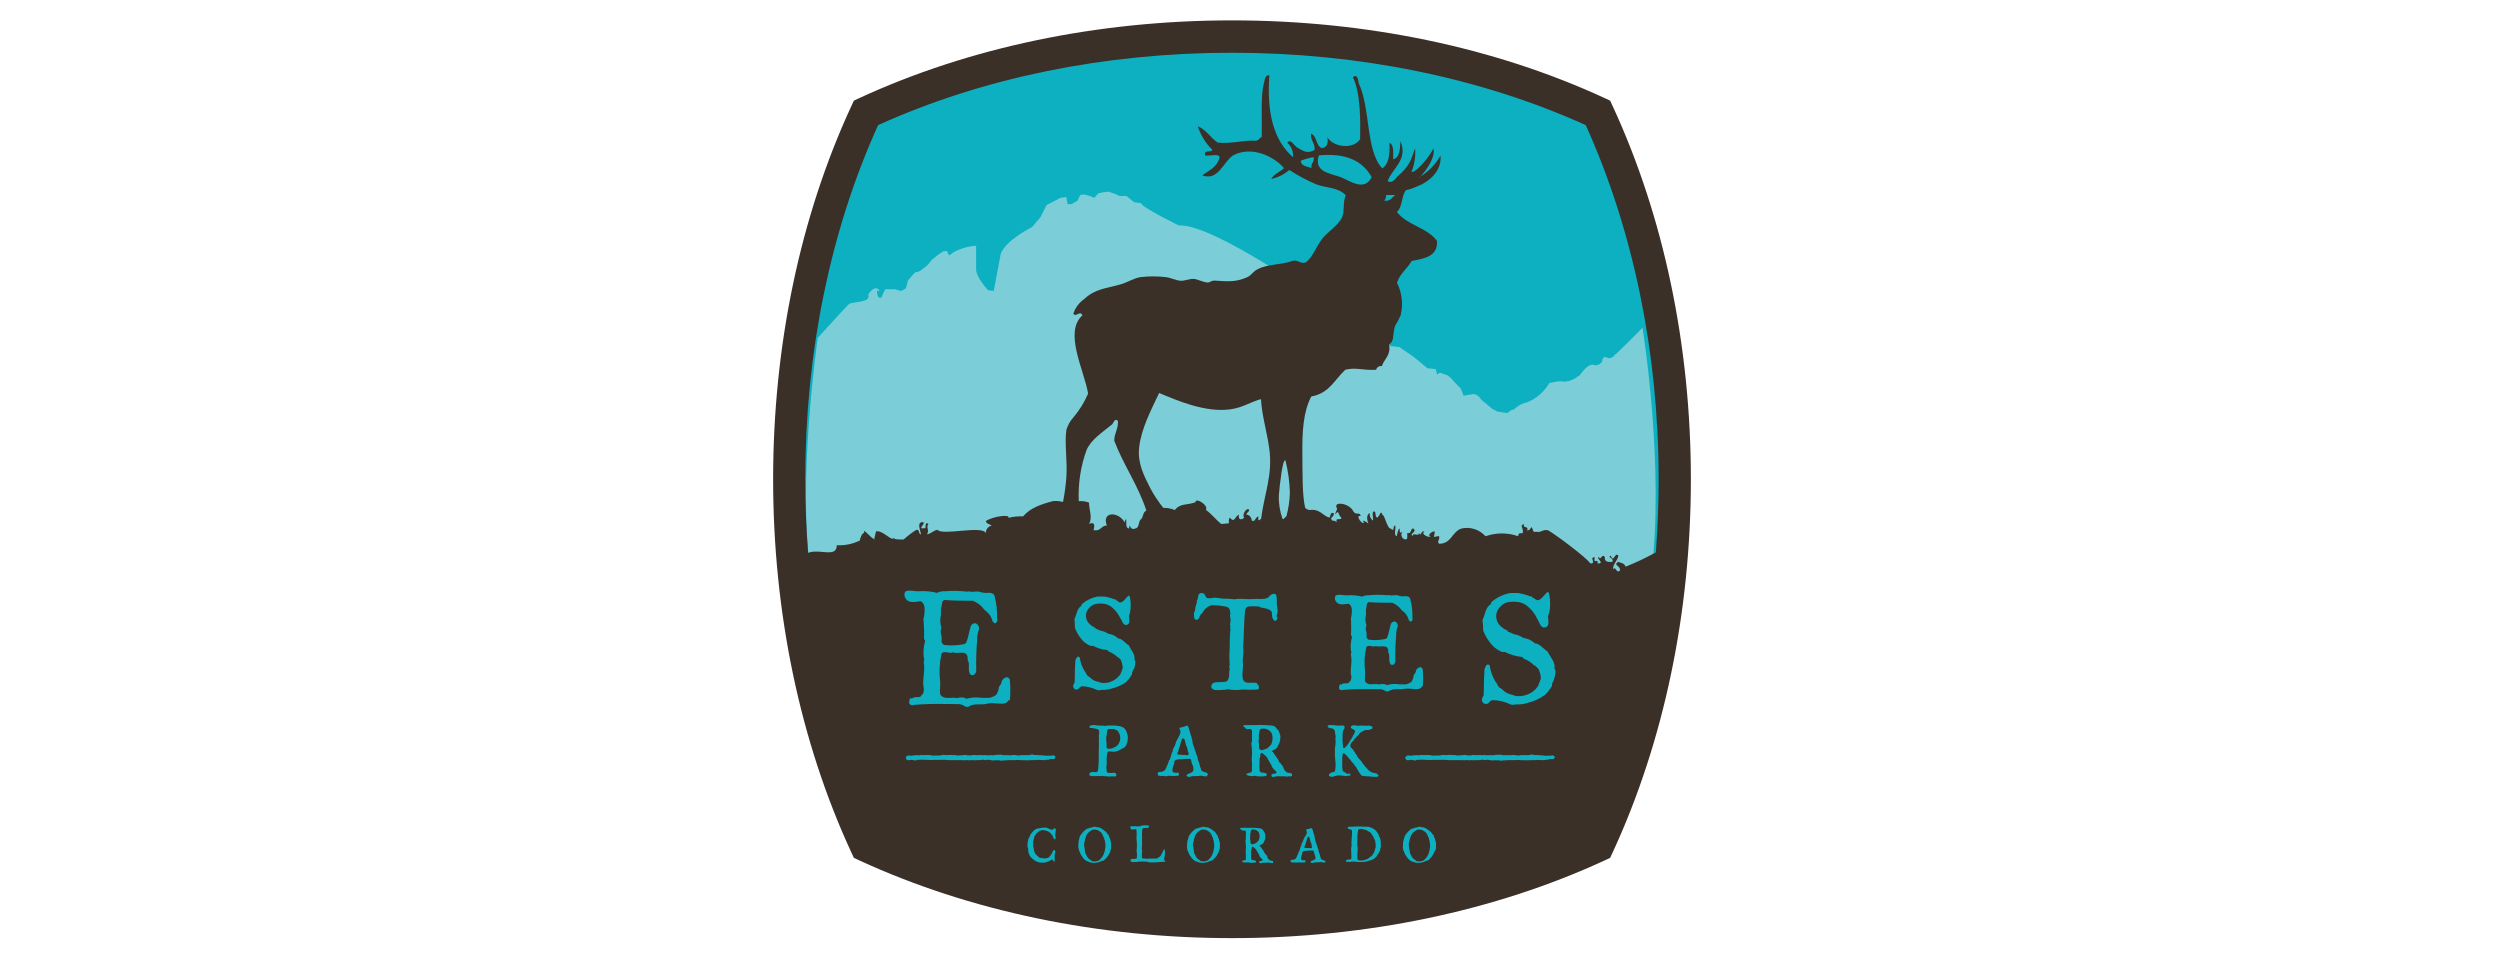 <?xml version="1.0" encoding="UTF-8"?>
<svg xmlns="http://www.w3.org/2000/svg" id="Layer_1" data-name="Layer 1" viewBox="0 0 200 77">
  <defs>
    <style>
      .cls-1 {
        fill: #7bced7;
      }

      .cls-2 {
        fill: #3b3028;
      }

      .cls-3 {
        fill: #0cb0c0;
      }
    </style>
  </defs>
  <g id="Layer_2" data-name="Layer 2">
    <g id="Layer_1-2" data-name="Layer 1-2">
      <path class="cls-3" d="M98.57,73.76c10.85,0,20.93-2.24,29.28-6.1,3.87-8.35,6.14-18.44,6.14-29.32s-2.29-20.97-6.14-29.32c-8.34-3.86-18.43-6.1-29.28-6.1s-20.93,2.24-29.28,6.1c-3.87,8.35-6.14,18.44-6.14,29.32s2.29,20.97,6.14,29.32c8.34,3.86,18.43,6.1,29.28,6.1"></path>
      <path class="cls-1" d="M120.73,33.05l-.46-.05-.5-.08-.4-.22-.46-.39-.37-.3-.2-.26-.23-.17-.24-.06-.78.14-.22-.56-.61-.64c-.13-.17-.28-.31-.46-.43-.17-.07-.61-.21-.61-.21l-.22.14-.11-.43-.67-.07-.33-.28-.78-.64-1.14-.78-.67-.07s-4.1-3.06-5.44-3.55c0,0-8.72-6.25-11.54-6.11,0,0-3.05-1.49-3-1.78l-.56-.07-.61-.5h-.56c-.29-.15-.6-.27-.92-.35-.26.03-.52.07-.78.14l-.32.36s-1-.5-1.17-.14l-.17.36-.46.28h-.33l-.11-.57-.46.07-1.11.57-.5.99-.67.78s-2.06,1-2.5,2.13l-.56,2.98-.46-.07s-1-1.06-.95-1.71v-1.84c-.62.04-1.22.21-1.77.5l-.39.28-.17-.35h-.27s-.46.28-.61.43-.28.14-.46.43c-.17.22-.37.42-.61.56-.16.17-.38.27-.61.28l-.56.64-.17.64-.39.21-.46-.14h-.8c-.06.12-.12.24-.19.36,0-.07-.06.38-.19.35.13-.27-.26.36-.28-.64.46.39,0-.76-.7.35.25.7-1.24.53-1.55.77-.14.11-2.49,2.7-2.49,2.7,0,0-1.71,11.8-.53,19.02.11.65,1.45,1.31,1.45,1.31l1.74,3.12,3.36,3.67,25.5,14.19,29.36-16.25s5.05-.61,5.76-5.79c1.18-8.79-.66-20.08-.66-20.08,0,0-2.04,2.08-2.27,2.21.05.15-.65.32-.42.22-.3-.06-.46-.25-.55.29-.39.52-.92.13-.5.32-.63-.44-1.32.95-1.38.82-.31.26-.69.42-1.09.46-.65-.14-1.14.17-1.22.06-.4.72-1.03,1.27-1.79,1.58-.4.08-.77.28-1.06.57-.19.04-.36.13-.5.27"></path>
      <path class="cls-2" d="M129.01,8.48l-.2-.43-.43-.2c-8.81-4.07-19.12-6.22-29.82-6.22s-21.01,2.15-29.82,6.22l-.43.2-.2.43c-4.09,8.84-6.26,19.16-6.26,29.86s2.17,21.02,6.26,29.86l.2.43.43.2c8.81,4.06,19.12,6.22,29.82,6.22s21.01-2.15,29.82-6.22l.43-.2.2-.43c4.09-8.84,6.26-19.17,6.26-29.86s-2.17-21.02-6.26-29.86ZM91.26,41.55c-.21.19-.1.72-.46.73-.4.23-.46-.6-.46,0-.3,0-.23-.41-.24-.73-.11,0-.09.15-.12.25-.51-.92-1.88-.88-1.43.24-.49,0-.46.49-1.07.37.12-.38.09-.71-.36-.49.3-.46,0-1.19,0-1.71-.26-.1-.54-.14-.82-.12-.06-1.4.15-2.79.63-4.1.37-.84,1.28-1.42,2.04-2.04.1-.08.19-.53.46-.29.05.67-.29.97-.29,1.6.75,1.97,1.9,3.54,2.57,5.59-.31.11-.23.56-.45.71ZM100.68,41.3c-.18.06-.24.24-.35.37h-.17c-.05-.17-.09-.46-.46-.51.05-.16.21-.19.24-.37-.19-.25-.63.37-.39.67-.19-.04-.06.06-.21.07-.26.06-.23-.17-.24-.37-.33.2-.34.71-.72.24-.08.14-.1.3-.06.46l-.61.06c-.46-.35-.78-.81-1.24-1.13.24-.37-.84-1.03-.83-.61-.74.26-1.2.06-1.66.62-.29-.12-.6-.18-.92-.17-.4-.51-.76-1.05-1.06-1.62-.5-.99-1.01-1.98-.87-3.21.17-1.52.96-3,1.6-4.36,1.47.61,3.67,1.57,5.67,1.31,1.01-.13,1.65-.6,2.48-.82.06,1.25.46,2.56.65,3.87.32,2.18-.38,3.62-.64,5.7-.17.15-.27.23-.22-.2h0ZM102.93,41.27c-.08.09-.17.18-.27.26-.03,0-.05,0-.06-.03-.22-.61-.32-1.26-.29-1.9.06-.76.31-3.02.53-2.75.21.84.33,1.71.35,2.58-.02.62-.11,1.24-.27,1.84h0ZM130.05,45.32c-.15-.33-.46-.29-.6-.37-.46.28.3.33.12.73-.3.17-.37-.48-.46-.12-.23-.25.32-.73.36-1.1-.28-.37-.38.65-.6,0-.35.11.28.18.12.49-.34.03-.65,0-.6-.37-.21-.37-.37.33-.46,0-.37,0,.55.52-.12.49.06-.5-.36.17-.23-.49-.51,0,.2.52-.36.49-.28-.46-2.9-2.4-3.38-2.65-.46-.09-.51.21-.95.12-.32.09-.23-.25-.36-.37-.12.08-.12.28-.36.25.15-.4-.39-.1-.24-.49-.43.1,0,.3-.12.73-.24-.04-.37.03-.35.24-.85-.3-1.77-.3-2.62,0-.48-.54-1.22-.78-1.92-.62-.76.24-.79,1.22-1.79,1.22-.22-.23.07-.22,0-.61-.59.04-.39.24-.35-.37-.23-.06-.61.33-.36.37,0,.19-.83-.15-.46-.37-.39-.07-.17.46-.46.12.08.33-.56-.09-.46.24-.39-.19.43-.33,0-.61-.23.05-.1.46-.46.37-.03.22.12.61-.24.49-.19-.08-.28-.3-.2-.49.02-.05.05-.09.08-.12-.21.17-.27.11-.24-.24-.18.1-.17.39-.24.61-.27-.05-.05-.6-.12-.86-.24.07-.03.58-.36.25-.25.11-.61-1.38-.61-1-.24-.56-.16-.13-.46.12-.22,0-.07-.41-.24-.49-.27,0-.05.52-.12.73-.19-.14-.29-.38-.24-.61-.31.17-.23.55-.12.86-.07-.11-.64-.39-.36-.12-.04.34-.78-.61-.24-.49-.15-.39-.35,0-.6-.37-.33-.69-1.68-.84-1.31-.24,0,.22-.15.26-.12.49.27-.48.21.09.46.24.05.29-.54-.06-.35.37-.1-.08-.23-.13-.36-.12-.29-.29.17-.23.11-.61-.32-.08-.23.26-.35.37-.56-.16-.74-.71-1.55-.61-.15,0-.29-.07-.39-.18-.24-1.08-.2-2.68-.22-4.04-.03-2.14.08-3.64.71-4.86,1.44-.26,1.84-1.31,2.72-2.14.86-.22,1.4.07,2.47,0,.05-.2.25-.33.46-.29.18-.59.73-.82.58-1.74.42-.24.26-.67.46-1.45.17-.28.32-.57.46-.87.22-.88.11-1.81-.29-2.61.23-.74.82-1.12,1.17-1.74,1-.21,2.1-.33,2.03-1.6-.76-1.08-2.42-1.26-3.21-2.33.46-.37.35-1.29.73-1.74.3-.06.59-.16.87-.29.98-.36,2.01-1.25,1.89-2.47-.39.69-.95,1.27-1.62,1.68-.07.06-.12.09-.12.06l.12-.06c.34-.31,1.28-1.55,1.04-2.27-.11.46-1.41,2.03-1.74,1.89.24-.6.34-1.25.29-1.89-.23.65-.28.81-.46,1.17-.23.38-.53.73-.87,1.01-.29.25-.42.65-.87.46.33-.99,1.67-1.72,1.02-3.21-.03.65-.04,1.33-.58,1.45,0-.53.08-1.15-.29-1.31.03.92-.05,1.7-.58,2.04-1.34-1.44-.92-4.78-1.89-6.83,0-.04-.06-.83-.46-.46.62,1.21.61,3.54.58,4.95-.55.86-2.17.64-2.62-.15.09.52-.05.82-.44.87-.5-.18-.37-.98-.87-1.16-.05.58.33.73.29,1.31-.64.34-.92.05-1.31-.15s-.56-.78-.88-.44c.33.29.5.72.46,1.16-1.51-1.29-2.12-3.5-1.89-6.54-.39-.07-.38.49-.46.72-.24.96-.12,2.86-.15,4.22-.19.05-.23.26-.46.29-1.13-.06-1.87.26-3.06.15-.58-.38-.92-1.04-1.6-1.31.23.71.63,1.36,1.17,1.89-.11.23-.72-.03-.58.44.34.09,1.06-.18,1.16.14-.19.83-.86,1.06-1.39,1.46,1.28.48,1.69-1.1,2.47-1.6,1.53-.81,3.32.13,4.07,1.02-.32.31-.81.46-1.02.87.54-.12,1.03-.37,1.45-.72.69.45,1.42.84,2.18,1.16.77.28,1.78.23,2.33.87-.26.58-.07,1.23-.29,1.74-.28.65-1.16,1.17-1.6,1.74-.52.68-.69,1.38-1.31,1.89-.5.12-.56-.22-1.02-.14-1.07.38-2.02.22-2.91.72-.27.15-.46.46-.72.58-.83.38-1.46.38-2.61.29-.32-.02-.38.15-.58.15-.35,0-.82-.29-1.16-.29s-.69.17-1.02.15-.8-.25-1.17-.29c-.68-.08-1.36-.08-2.03,0-.51.07-1.03.42-1.6.58-1.21.35-2,.34-2.9,1.17-.41.29-.71.69-.87,1.16.17.36.55-.3.72.15-1.49,1.34.11,4.3.46,6.25-.29.68-.68,1.32-1.16,1.89-.27.29-.47.64-.58,1.02-.16,1.11.09,2.44,0,3.78-.05.67-.14,1.33-.27,1.99-.26-.08-.54-.1-.81-.07-.95.25-1.84.56-2.38,1.22-.4-.02-.8.02-1.19.12.23-.29-1.12-.17-1.79.25.04.25.32.24.46.37-.29.06-.48.32-.46.61-.23-.67-3.49.22-3.88-.28-.33.07-.5.31-.83.37.22-.38-.11-.55.12-.85-.42-.19-.07.41-.36.36-.6.1.26-.46-.12-.49-.5,0-.13.77-.12.98-.22,0-.08-.4-.36-.37-.37.23-.71.49-1.03.78-.46,0-.81,0-.77-.15-.13.39-.89-.62-1.42-.5.03-.21-.13.41-.16.61.02,0,.04,0,.05-.03-.05.12-.06.11-.05.03-.23,0-.96-1-.8-.49-.31.04-.37.87-.42.64-.55.26-1.16.38-1.78.35,0,1.05-1.4.24-2.29.61-.15-1.94-.23-3.9-.23-5.87,0-10.15,2.01-19.94,5.83-28.35,8.36-3.79,18.14-5.79,28.3-5.79s19.93,2,28.31,5.79c3.8,8.41,5.83,18.2,5.83,28.35,0,1.96-.08,3.91-.22,5.83-.79.43-1.6.82-2.44,1.15h0ZM107.25,14.17c-.82-.31-2.18-.4-1.74-1.74,2.19-.21,3.52.46,4.22,1.74-.56,1.17-1.72.31-2.47,0ZM110.74,16.06c.1-.13.16-.29.15-.46h.72c-.25.21-.38.51-.87.46ZM104.93,13.44c-.36-.13-.84-.13-.87-.58.33-.13.67-.23,1.02-.29.11.45-.25.43-.15.88Z"></path>
      <path class="cls-3" d="M80.68,56.02c-.06.13-.17.22-.31.25-.46.09-.92-.1-1.41.03s-1.03-.08-1.49.24c-.1.03-.21.01-.29-.04-.35-.27-.78-.14-1.16-.18-.13,0-.26,0-.39,0-.83-.02-1.67,0-2.5.07-.12.05-.25.03-.35-.06-.12-.13,0-.25,0-.39s.14-.03.22-.08c.17-.17.46,0,.68-.16.06-.04-.04-.04.1-.14s.09-.25.13-.38c0-.09,0-.18-.04-.27-.07-.64.15-1.24.03-1.9,0-.07,0-.15.04-.21,0-.07,0-.14-.04-.21-.05-.42-.02-.85.1-1.26.04-.08-.08-.17-.08-.25.02-.46,0-.92-.03-1.38-.05-.22.06-.39.06-.6.04-.35.06-.82-.29-1-.39.04-.87.17-1.16-.14-.04-.08-.08-.12-.12-.21-.04-.18-.04-.43.12-.46.35-.12.74.06,1.13,0,.45-.02.89.03,1.33.14.2-.1.43-.15.66-.13.57-.05,1.15-.04,1.72.03.08,0,.17-.04.26,0,.25.05.46-.04.73,0,.22.08.45.12.68.1.27-.04.52.06.56.27.15.58.22,1.17.19,1.77.05.08.05.17,0,.25-.04.08-.12.18-.21.13l-.14-.13c-.05-.22-.15-.42-.29-.6-.11-.13-.24-.25-.38-.35-.23-.32-.55-.57-.92-.71-.72,0-1.51,0-2.23-.06-.06.01-.12.04-.17.08-.1.21-.06.38-.14.6-.01.17-.01.34,0,.51-.09.34-.08.7.04,1.04-.09.2-.09.44,0,.64.02.15.02.31,0,.46.04.13.12.27.25.27.52.06,1.04.04,1.55-.07.1-.04.18-.08.18-.12.18-.46.22-.87.36-1.3.05-.16.21-.27.38-.25.21.08.33.31.27.53-.1.27-.15.56-.14.85-.07.8-.09,1.61-.07,2.42-.01.11-.06.21-.14.29-.1.09-.24.09-.34,0-.18-.25-.08-.64-.12-.95,0-.04-.08-.13-.08-.17,0-.22,0-.46-.21-.57-.31-.12-.68.05-.99-.08-.21.13-.46-.06-.72,0-.1,0-.14.08-.18.12-.16.72-.2,1.46-.11,2.2.04.35-.05.7,0,1.03.05.1.12.17.22.22.33.18.77,0,1.12.1.2-.06.4-.07.6-.03.04,0,.12.08.17.08.4-.11.81-.14,1.22-.07h.6c.2-.04.4-.12.56-.25.13-.19.2-.41.22-.64.07-.08.13-.17.18-.27,0-.08.05-.12.05-.21.14-.21.31-.33.51-.25.04.04.14.12.13.21.05.53.05,1.07,0,1.61"></path>
      <path class="cls-3" d="M90.67,53.52c0,.11-.07.17-.11.29v.14c-.13.22-.28.42-.46.61-.35.25-.74.43-1.16.52-.27.09-.55.13-.83.11-.12.04-.25.04-.36,0-.38-.18-.79-.28-1.21-.29-.11.04-.2.11-.26.21-.08.05-.17.06-.26.04-.11-.05-.18-.17-.17-.29.02-.09.06-.18.12-.26.03-.5,0-1,.05-1.5v-.22c.05-.14.15-.5.36-.28.05.38.18.75.38,1.08.12.11.14.29.26.39s.11.07.17.11c.18.21.44.34.71.37.04.04.11.04.19.07.24.04.48.02.71-.06.34-.11.63-.33.83-.62.03-.07.07-.17.1-.25.05-.15.12-.25.08-.39-.03-.19-.08-.38-.17-.55-.07-.07-.14-.11-.17-.17h-.06c-.2-.21-.45-.36-.72-.46-.04-.04-.07-.12-.14-.12-.39-.04-.76-.15-1.11-.33h-.19c-.26-.1-.49-.26-.67-.46-.25-.29-.45-.62-.59-.98,0-.23,0-.46-.04-.69.19-.36.19-.83.55-1.07,0-.04.05-.11.05-.14.36-.31.79-.52,1.26-.61h.5c.28.04.56.11.83.22.08-.01.16.04.18.11h.07c.31.4.61-.14.83-.35.11-.11.17,0,.17.07.09.42.09.86,0,1.29-.03.07-.03.14-.07.17,0,.26.14.69-.18.76s-.36-.36-.54-.58c-.06-.13-.13-.25-.21-.36-.12-.17-.27-.33-.43-.46-.15-.13-.34-.22-.53-.27-.26-.05-.53-.05-.79,0-.16.04-.31.12-.43.24l-.11.11c-.14.16-.22.36-.23.57,0,.2.07.39.18.55.15.19.35.34.57.43l.03.07c.19.05.29.15.46.18.13.02.25.06.36.12.11.08.23.13.36.15.23.04.44.16.61.33.36.03.57.39.86.55.17.39.52.69.46,1.15,0,.04.07.07.07.12,0,.22-.04.43-.11.64"></path>
      <path class="cls-3" d="M102.18,49.32v.19c-.04.07-.11.21-.22.14-.21-.15-.21-.43-.21-.69-.21-.29-.57-.29-.92-.37-.04-.03-.07-.07-.11-.07-.29-.03-.58-.03-.86,0-.17.04-.26.26-.26.39-.08.76-.09,1.9-.13,2.64-.05.12,0,.26,0,.36.04.36-.07.69-.05,1.05.07.46-.08.86,0,1.33.14.54.76.22,1.15.37,0,.04,0,.08.03.11.04,0,.07,0,.07.03.03.12.11.29-.05.36-.4.03-.79.03-1.19,0-.33.05-.67.05-1,.02-.03,0-.1-.04-.14-.04-.37.06-.75.08-1.12.06-.1-.03-.19-.09-.25-.17-.05-.15.01-.31.15-.4.33-.1.69-.03,1.01-.1.14-.04.17-.17.21-.28.08-.22,0-.43.08-.65,0-.08,0-.17-.04-.25,0-.03.05-.11.05-.15-.03-.29-.04-.57-.03-.86.05-.53,0-1.42.09-2,0-.04-.04-.04-.04-.07s.04-.07.04-.11c-.11-.22.05-.43,0-.65-.03-.1-.04-.21-.04-.32,0-.03.04-.07.04-.11-.07-.14,0-.35-.17-.46-.05,0-.07-.07-.11-.07-.41-.09-.83-.14-1.26-.13-.32.11-.58.34-.72.64-.03.03-.07.03-.11.07s-.04.15-.11.19v.07c-.07.14-.19.24-.33.17s-.11-.36-.11-.54c0-.04.08-.11.08-.15,0-.22.06-.44.15-.64,0-.04-.04-.14,0-.17.11-.15.07-.33.14-.51.1-.12.28-.15.41-.06.14.07.14.36.32.36.17.02.34.01.5-.04.23.01.46.04.69.08.31,0,.61.01.92.05.08,0,.15,0,.22-.03h.38c.42.03.85.03,1.27,0,.1.02.21.02.32,0,.2.02.41-.02.58-.14.05-.09.13-.16.22-.21.14-.07.31-.11.39.07.07.33,0,.65.07.98.06.24.03.49-.08.71"></path>
      <path class="cls-3" d="M113.77,54.9c-.05.11-.14.18-.26.21-.39.07-.78-.08-1.17,0s-.86-.08-1.27.2c-.08.02-.17.01-.24-.03-.29-.22-.65-.12-.97-.15-.11,0-.22,0-.33,0-.69,0-1.41,0-2.08.06-.1.04-.21.03-.29-.05-.1-.11,0-.21,0-.33s.12,0,.19-.07c.14-.14.39,0,.57-.13.05-.03-.03-.03.08-.11s.07-.21.11-.31c0-.08,0-.15-.04-.22-.06-.53.13-1.03,0-1.58,0-.06,0-.12.04-.17,0-.06,0-.12-.04-.17-.04-.35-.01-.71.08-1.05.04-.07-.07-.14-.07-.21.02-.38.02-.77,0-1.15-.04-.19.05-.33.05-.5.04-.29.05-.69-.24-.84-.33.03-.72.14-.97-.12-.03-.07-.07-.1-.11-.17-.03-.15-.03-.36.11-.39.29-.11.62.05.95,0,.37-.02.75.02,1.11.11.17-.09.36-.12.55-.11.48-.05.96-.05,1.43,0,.07-.02.15-.02.22,0,.21.04.4-.03.61,0,.18.07.38.1.57.08.22-.04.43.05.46.22.13.48.19.98.17,1.48.03.07.03.14,0,.21-.04.07-.11.15-.17.11l-.12-.11c-.04-.18-.13-.35-.24-.5-.07-.11-.21-.19-.32-.29-.19-.27-.45-.47-.75-.6-.61,0-1.26,0-1.86-.05-.05,0-.1.03-.14.07-.08.17-.05.32-.11.5-.01.14-.01.29,0,.43-.07.28-.06.59.04.86-.08.17-.08.37,0,.54.02.13.02.26,0,.39.04.11.11.22.21.22.43.05.87.03,1.29-.06.08-.04.15-.07.15-.11.15-.36.18-.72.3-1.08.04-.13.17-.22.31-.21.19.06.29.27.22.45,0,0,0,0,0,0-.08.23-.12.47-.11.71-.06.67-.08,1.35-.06,2.02,0,.09-.05.18-.11.24-.08.07-.2.07-.28,0-.15-.21-.07-.54-.11-.79,0-.04-.07-.11-.07-.14,0-.19,0-.4-.17-.46-.26-.11-.57.03-.83-.07-.17.11-.4-.05-.61,0-.08,0-.12.07-.15.11-.14.6-.17,1.22-.1,1.84.04.29-.03.58,0,.86.04.08.11.15.19.19.28.15.64-.03.92.08.16-.05.34-.05.5-.02.03,0,.1.07.14.07.33-.1.68-.12,1.01-.06h.5c.17-.03.32-.11.46-.21.1-.16.16-.35.18-.54.06-.07.11-.14.15-.22,0-.07.04-.11.04-.17.11-.17.26-.28.43-.21.03.04.11.11.1.18.04.44.04.89,0,1.34"></path>
      <path class="cls-3" d="M124.3,54.36c0,.13-.09.21-.14.35v.17c-.16.26-.35.51-.57.72-.4.29-.86.5-1.34.62-.32.11-.66.15-.99.13-.14.05-.29.05-.43,0-.45-.22-.95-.34-1.45-.34-.13.04-.24.13-.31.25-.09.06-.2.07-.31.04-.14-.06-.23-.2-.21-.35.02-.11.07-.22.14-.31.04-.6,0-1.2.06-1.8v-.26c.06-.17.18-.6.43-.34.06.46.22.9.46,1.3.14.12.17.35.31.46.08.04.12.08.21.13.22.25.52.41.85.46.04.04.14.04.22.08.29.05.58.02.85-.07.4-.12.74-.38.96-.72.04-.09.08-.21.12-.29.06-.18.14-.31.1-.46-.03-.23-.1-.45-.21-.66-.09-.08-.17-.12-.21-.21h-.08c-.24-.25-.54-.45-.87-.57-.04-.05-.08-.14-.17-.14-.46-.05-.91-.18-1.33-.39h-.22c-.31-.12-.58-.31-.81-.56-.31-.35-.55-.74-.71-1.17,0-.27-.01-.55-.05-.82.22-.46.22-.99.66-1.28,0-.04.06-.13.06-.17.43-.37.95-.62,1.51-.72h.6c.34.05.67.14.99.27.1-.01.19.05.22.14h.09c.38.46.72-.17.99-.42.12-.14.21,0,.21.08.11.51.11,1.04,0,1.55-.05.08-.05.17-.09.21,0,.31.17.83-.22.92s-.46-.43-.65-.7c-.07-.15-.15-.3-.25-.43-.15-.21-.32-.4-.52-.56-.19-.16-.41-.27-.64-.32-.31-.06-.64-.06-.95,0-.2.05-.38.15-.52.29l-.12.12c-.17.19-.27.43-.28.68,0,.24.08.46.21.66.18.23.42.4.69.51l.04.09c.22.06.35.18.56.22.15.03.3.07.43.14.13.09.27.16.43.18.28.06.53.2.73.39.43.04.68.46,1.03.66.21.46.63.82.55,1.38,0,.04.08.08.08.14,0,.26-.05.52-.14.77"></path>
      <path class="cls-3" d="M83.96,60.78h-.24c-.07,0,0,0-.03,0-.08.03-.17.04-.26.03-.2,0-.39-.04-.59,0-.04,0-.08,0-.12,0-.05-.01-.09-.01-.14,0-.28.02-.56.02-.84,0,0,0-.06.04-.08,0-.15-.02-.31-.02-.46,0-.17,0-.34,0-.5,0-.2.03-.39,0-.58.05-.14-.04-.29-.05-.44-.04-.13.02-.26.02-.39,0-.1-.03-.2-.04-.3-.04-.07,0-.12.05-.19.03-.03,0-.06-.02-.08-.03-.1-.01-.21,0-.3.03-.05,0-.1,0-.16,0-.03,0-.06,0-.08,0-.12.02-.25.02-.38,0h-.06c-.12.02-.25.02-.37,0-.04,0-.08,0-.12,0-.07.02-.14.02-.22,0-.03,0-.07,0-.11,0h-1.04c-.25-.03-.5-.04-.74-.02h-.48c-.09.02-.18.02-.27,0h-.03c-.06.02-.13.02-.19,0-.27-.02-.54-.02-.8,0-.04,0-.06.05-.08.05-.14,0-.27-.05-.41-.05h-.05c-.1.05-.21.04-.3-.02-.07-.06-.06-.14-.05-.22s.05-.03.09-.05c.02-.03.05-.05.08-.07.14,0,.25.07.39,0,.03,0,.07,0,.1,0,.11,0,.23-.05.35,0,.06,0,.12-.01.17-.03h.08c.17.01.34.01.5,0,.1,0,.21,0,.31.04.09.02.19.02.28,0,.07,0,.15,0,.22,0,.11.01.23,0,.34-.04.14-.04.27.04.42,0,.12-.01.24-.01.35,0,.07.01.13.01.2,0,.06,0,.11.01.16.04.25,0,.51-.02.76-.05.03,0,.06.03.1.04.11,0,.23,0,.34,0,.06-.03.13-.04.2-.03.17.02.34.02.51,0,.1.03.21.03.32,0,.12,0,.22.04.34.02.14-.01.28-.01.42,0,.07-.02.15-.03.22-.04.07.01.15.01.22,0,.05-.01.1-.01.16,0,.1.04.21.05.32.03h.2c.22.05.43-.05.63,0,.08.02.17.03.25.03.18-.04.36-.05.54-.03h.29c.06-.01.12-.03.18-.05.08,0,.15,0,.22.04h.22c.17,0,.36.04.53.03.06,0,.13.05.2.03s.27,0,.41,0c.03,0,.05,0,.08-.03s.14,0,.2.05.05.05.05.1c-.05.22-.29.13-.46.13"></path>
      <path class="cls-3" d="M90.06,59.7c-.08.06-.14.12-.22.17h-.04c-.13.08-.26.15-.39.22h-.07c-.22.11-.46,0-.66.03-.04,0-.06.04-.07.06-.07.25-.1.51-.07.78,0,.05,0,.11,0,.16-.04.18-.04.36,0,.54v.11c.2.12.4.05.62.05.04,0,.08.05.11.06.05.07.05.17,0,.24-.16,0-.3-.03-.46,0-.05,0-.11,0-.17,0-.16-.05-.31,0-.46-.05-.24.06-.46-.03-.7.03-.11-.06-.26.04-.32-.1s.08-.22.2-.24.32.06.44-.03c.03-.06.05-.13.05-.2.08-.59.03-1.17.06-1.77,0-.12,0-.24,0-.36v-.04c-.04-.1.05-.22,0-.32v-.26s.02-.08.03-.12c-.02-.12,0-.24-.08-.3s-.3-.06-.46-.12h-.2c-.06,0-.04-.16,0-.18.14-.06.31-.07.46-.04h.08s.07.03.11.03c.05-.02.11-.02.16,0,.15,0,.31,0,.46.03,0,0,.06-.04.08-.04h.32c.14,0,.28,0,.42,0,0,0,.04.04.06.04.12-.01.24,0,.35.05.09.03.18.08.26.14.27.34.34.79.19,1.2-.03.1-.07.2-.14.28M89.45,58.5s-.09-.08-.14-.1c-.08,0-.11-.06-.18-.08-.12,0-.25,0-.37,0-.06,0-.14,0-.16.07-.02.03-.03.06-.04.09.01.06.01.12,0,.17-.04.1,0,.18-.06.28-.01.09-.01.19,0,.28.02.2.04.39.03.59,0,.05.04.06.06.08.21.06.44,0,.61-.13h.05c.19-.13.32-.33.36-.55.04-.25-.02-.5-.17-.7"></path>
      <path class="cls-3" d="M96.61,62.09c-.17.03-.34.02-.5-.04-.28.07-.58,0-.86.07-.04.02-.09.04-.14.04-.08-.02-.24-.09-.16-.18s.34-.13.46-.25.04-.24.05-.36-.06-.14-.08-.2c-.04-.1-.06-.21-.08-.32,0-.08-.06-.16-.16-.14s-.12,0-.18,0c-.28.03-.54,0-.82.06-.1.02-.18.09-.2.18v.14c-.09.16-.14.35-.15.53,0,.1.08.19.18.2h.28c.08,0,.11.2,0,.24-.26.03-.53.03-.79,0-.07.03-.16.05-.24.04-.18-.05-.36,0-.54-.05-.1-.06-.07-.26,0-.28s.24,0,.36-.06.18-.1.2-.18c.1-.19.18-.41.26-.61,0-.04.02-.08.04-.11,0,0,.04,0,.04-.04.05-.13.09-.26.12-.4.03-.1.07-.19.12-.28,0-.04,0-.08,0-.11.12-.21.22-.44.28-.68,0,0,.05-.06.06-.1.06-.14.16-.28.22-.42s.04-.14.06-.22c0-.09-.03-.18-.08-.26v-.08c.14-.02.27-.05.4-.1.08,0,.16-.1.24-.06.02.03.04.06.06.08.11.28.15.56.27.83v.1c.04.1.07.2.08.3,0,.06,0,.14.04.2.13.35.23.72.37,1.07v.1c.09.2.15.4.19.61l.06.12v.08c.02.06.05.11.1.14.1.05.21.1.33.12.06,0,.1.08.13.14s-.06.09-.1.09M95.04,60.08c-.03-.17-.09-.34-.17-.5,0-.12-.08-.24-.08-.36-.02-.04-.04-.09-.08-.12-.06-.04-.1-.06-.13,0-.05.09-.09.19-.12.29,0,.1-.04.2-.08.3v.06c-.07.12-.11.24-.12.38,0,0-.06.04-.06.08v.16s.1,0,.17,0c.22.05.39,0,.61.05.04,0,.08-.02.1-.06.04-.04,0-.1,0-.14l-.06-.12"></path>
      <path class="cls-3" d="M103.08,62.13c-.05,0-.11,0-.16,0-.14-.06-.28,0-.42-.03-.04,0-.09,0-.13,0-.07,0-.15,0-.22,0h-.05c-.08.03-.17.05-.26.06-.04,0-.07-.02-.1-.04,0-.04-.06-.1,0-.16.09-.06.2-.08.3-.08.04,0,.06-.04.08-.08v-.04c-.08-.12-.19-.18-.28-.3s-.08-.1-.1-.16c0-.02,0-.04,0-.06l-.06-.06s0-.04-.02-.06c-.06-.08-.11-.17-.15-.26-.02-.04-.04-.07-.08-.1v-.05c-.03-.06-.06-.11-.1-.16-.11-.12-.24-.23-.38-.32-.16,0-.11.24-.14.36,0,0-.04.04-.04.06,0,.33-.03.66,0,1,0,.1.1.14.2.16.13,0,.26.03.38.1,0,.09-.04.18-.12.18-.3.04-.6.03-.89-.03-.13.04-.27.04-.4,0-.08,0-.22-.04-.24-.14.11-.06.24-.1.36-.12.08,0,.08-.12.1-.18s-.04-.2,0-.32c0-.07,0-.13,0-.2-.03-.24-.03-.48,0-.72v-.26c0-.19-.02-.39-.05-.58,0-.08,0-.16.05-.24v-.79c0-.08-.04-.15-.11-.18-.11-.03-.2,0-.28,0s-.14-.06-.18-.14c-.01-.02-.03-.03-.06-.02-.05-.02-.07-.07-.05-.12.06-.1.18,0,.28-.04.21-.01.43-.01.64,0,.28-.02.57-.02.85,0,.28.05.61-.04.83.19.01.03.03.07.06.1.12.09.2.23.23.38.07.14.08.31.04.46v.12s-.06.16-.09.24-.06.1-.08.14,0,.06,0,.08c-.02.02-.05.04-.08.06v.04l-.08.08c-.11.08-.26.1-.33.21,0,.05.06.06.09.06.13.2.25.38.4.58.06.08.06.18.12.26h.04c.08.11.16.22.25.32,0,.03,0,.06,0,.08.02,0,.03.01.04.02,0,.13.11.22.2.32s.26.06.39.11c.07.03.11.11.08.18,0,.02-.02.04-.04.05-.11.06-.2,0-.3,0M100.87,58.31l-.04.04s-.03,0-.04,0c-.02.13-.05.27-.08.4,0,.04,0,.09,0,.13v.26c-.03.11-.03.22,0,.33.04.13-.03.29.05.46.06.06.14.09.22.08.14-.04.28-.09.42-.15.11-.09.16-.18.27-.26.16-.3.18-.66.05-.97-.19-.29-.55-.41-.88-.31"></path>
      <path class="cls-3" d="M110.21,62.14c-.23.02-.46,0-.69-.03-.2,0-.4-.02-.6-.06-.16-.21-.31-.44-.43-.68-.04-.06-.1-.11-.15-.16v-.05c-.06-.08-.14-.13-.2-.22l-.16-.22s-.04-.02-.06-.04c-.08-.11-.16-.22-.26-.32,0,0-.06,0-.08-.04,0-.02,0-.03-.02-.05h-.14s0,.18-.04.26c0,.04,0,.08,0,.12v.46c-.02.17,0,.33.03.5,0,.14.18.16.3.24,0,0,0,.06.04.06.1,0,.22-.08.28.04v.06c-.04.08-.1.04-.18.04s-.04.04-.06.04c-.11,0-.22,0-.33-.03-.17-.03-.35-.04-.52-.02-.02,0-.05.02-.06.04h-.11c-.09.06-.2.08-.3.06-.04,0-.1-.05-.14-.06-.08-.1.06-.2.14-.26s.22-.03.32-.1c.03-.12.04-.24.05-.36v-.08c.02-.08.02-.16,0-.23-.04-.38-.06-.76-.05-1.14.04-.2.06-.41.06-.62,0-.1-.04-.18,0-.28,0-.05,0-.1,0-.14-.08-.18,0-.38-.14-.52s-.29-.04-.41-.15c0,0-.06,0-.08-.06v-.1c.34-.11.7.05,1.06,0,.07,0,.13,0,.2,0,.08.04.11.14.07.22,0,0,0,.01,0,.02,0,.08-.12.14-.12.22-.05.45-.04.91.03,1.35h.06c.11-.04.14-.11.22-.19s.12-.18.2-.28c.06-.11.12-.22.2-.32.06-.09.1-.19.14-.29h.04c0-.12.16-.26.04-.36s-.33-.11-.29-.28c.04-.1.15-.1.24-.11s.26.06.39.04c.18-.02.36-.02.54,0,.12.03.24-.06.35,0s.17,0,.2.1c.02.05,0,.11-.04.16-.09,0-.17.06-.25.08-.09,0-.18,0-.28,0-.16.08-.32.16-.46.25,0,.02,0,.04,0,.06-.17.14-.27.29-.43.43v.05c-.12.15-.32.27-.3.46,0,.07.03.14.08.2h.04c0,.06.06.08.1.12s.06.12.1.18l.06.06s0,.05,0,.07c.08.04.11.11.16.18,0,.02,0,.04,0,.06.06.06.12.12.16.2.08.06.14.14.2.22.07.13.16.24.27.34,0,.02,0,.04,0,.06.06.02.11.06.14.12.16.23.42.38.71.4.04,0,.09.02.12.05.04.03.07.06.1.1.02.05,0,.1-.05.12"></path>
      <path class="cls-3" d="M123.96,60.78s-.02,0-.03,0c-.07-.04-.14,0-.21,0s0,0-.03,0c-.09.03-.18.04-.27.03-.2,0-.39-.04-.59,0-.04,0-.08,0-.12,0-.05-.01-.09-.01-.14,0-.28.02-.56.02-.84,0,0,0-.06.04-.09,0-.15-.02-.31-.02-.46,0-.17,0-.34,0-.51,0-.2.03-.39,0-.57.05-.15-.04-.3-.05-.46-.04-.13.02-.26.02-.39,0-.1-.03-.2-.04-.3-.04-.07,0-.12.05-.19.03-.03,0-.06-.02-.08-.03-.1-.01-.21,0-.3.03-.05,0-.1,0-.16,0-.03,0-.06,0-.08,0-.12.02-.25.02-.37,0h-.06c-.12.02-.25.02-.38,0-.04,0-.08,0-.11,0-.07.02-.15.02-.22,0-.03,0-.07,0-.1,0h-1.05c-.24-.03-.49-.04-.74-.02h-.48c-.09.02-.18.02-.27,0h-.03c-.06.02-.13.02-.19,0-.27-.02-.54-.02-.81,0-.04,0-.05.05-.08.05-.14,0-.27-.05-.4-.05h-.06c-.1.05-.21.04-.3-.02-.06-.06-.08-.14-.05-.22,0-.03.05-.03.09-.05.02-.03.05-.06.08-.07.13,0,.25.07.39,0,.03,0,.07,0,.11,0,.11,0,.23-.05.35,0,.06,0,.11-.01.17-.03h.09c.17.01.33.01.5,0,.11,0,.21,0,.31.04.09.02.19.02.28,0,.07,0,.14,0,.22,0,.12.01.23,0,.34-.04.13-.04.26.04.42,0,.12-.01.24-.01.35,0,.07.01.14.01.2,0,.05,0,.11.01.15.04.25,0,.51-.02.76-.05.03,0,.06.03.1.04.11,0,.23,0,.34,0,.06-.03.13-.04.2-.03.17.02.34.02.51,0,.1.03.21.03.32,0,.12,0,.22.04.34.02.14-.01.28-.01.42,0,.07-.02.15-.04.22-.04.07.01.14.01.22,0,.05-.01.1-.01.16,0,.1.04.21.05.32.03h.2c.22.05.43-.05.62,0,.08.02.17.03.25.03.18-.04.36-.05.54-.03h.29c.06,0,.12-.03.18-.05.08,0,.15,0,.22.04h.22c.17,0,.35.04.53.03.06,0,.13.05.2.03s.27,0,.4,0c.03,0,.05,0,.08-.03.07-.01.14,0,.2.05,0,0,.05.05.05.1-.05.22-.29.13-.46.13"></path>
      <path class="cls-3" d="M84.42,66.66v.22c.04.08.04.18,0,.26h-.07l-.04-.05c-.06-.06-.04-.16-.1-.23-.04-.05-.08-.1-.12-.15h-.02s-.03-.08-.07-.1c-.17-.13-.38-.2-.6-.2-.07,0-.13.02-.19.06h-.04c-.07.03-.1.09-.15.13l-.08.04s-.03.07-.06.11c0,0-.02,0-.03,0v.02s-.05.09-.1.12c0,.14-.06.26-.09.4,0,.04-.03.08,0,.12,0,.09,0,.19,0,.28.04.15.04.29.08.43.01.03.03.06.05.08,0,.02,0,.04,0,.06.11.11.21.23.33.33s.19,0,.28.07c.09.02.18.02.28,0,.07,0,.14-.02.2-.05.16-.14.29-.33.35-.53.03-.06.09-.09.15-.06.03.02.05.06.05.1-.02.1-.04.21-.06.31.01.14.01.27,0,.41,0,.04,0,.11-.03.11s-.09-.11-.14-.19h-.03l-.22.12c-.11.04-.22.09-.33.12-.15.02-.31.02-.46,0l-.16-.05c-.11-.03-.18-.11-.28-.14,0,0,0-.03-.03-.04-.24-.15-.4-.4-.43-.68v-.07s0-.17-.05-.25c-.02-.09-.02-.19,0-.28,0-.1.02-.2.04-.3,0-.06.03-.1.05-.15h.03c.05-.2.16-.39.32-.53v-.03s.03,0,.05,0v-.04s.11-.09.18-.11c.05-.02.1-.04.15-.06h.04s.02,0,.03,0c.19-.05.39-.07.59-.06.03,0,.06.01.09.03.11.06.23.1.35.14.04.01.09,0,.12-.03.04-.05.08-.11.15-.09.03.02.06.06.06.1,0,.12-.03.24-.02.37"></path>
      <path class="cls-3" d="M88.84,68.03c0,.05-.02.1-.04.15-.1.23-.24.43-.43.6l-.12.08s-.06,0-.1,0c-.03.04-.08.03-.11.06-.08.04-.16.07-.25.08-.18.04-.37.04-.55,0,0,0-.03-.03-.04-.03-.07,0-.14-.03-.19-.07h-.07c-.07-.07-.15-.13-.23-.18v-.03s-.04-.01-.06-.03v-.04c-.12-.13-.21-.29-.27-.46h0c-.04-.08-.07-.16-.09-.25-.03-.11-.04-.23-.02-.34,0-.1,0-.21.03-.32,0,0,.02-.04.02-.05,0-.09.03-.18.07-.26v-.06s.03-.04.06-.05c0-.01,0-.03,0-.05h.03c.09-.16.21-.29.36-.39.03-.03.06-.06.08-.09.03,0,.06,0,.08,0,.12-.06.25-.1.38-.11.06,0,.1-.06.15-.05s.12,0,.18.03c.12,0,.23.03.34.07.03,0,.04.04.07.06.12.05.22.13.31.22l.08.04s0,.03,0,.04c.05.03.06.08.08.11s.04.07.08.07.04.11.06.17c.07.12.12.26.13.4,0,0,.03.04.03.05,0,.07,0,.14,0,.22v.22c0,.08-.06.15-.07.23M88.37,67.21s-.03-.04-.03-.06v-.08s0-.06-.04-.06c-.04-.14-.11-.28-.2-.4,0-.03-.07-.06-.1-.08-.13-.11-.29-.17-.46-.17-.09,0-.17.03-.25.08-.08.05-.15.1-.22.17-.04.06-.08.09-.12.15-.04.06-.06.13-.08.2-.03.07-.05.14-.07.2v.05c-.03.09-.05.18-.06.27v.04c-.03.06-.03.12,0,.18.04.14.03.27.06.4,0,.05,0,.11.03.15.03.08.07.15.12.22,0,.01,0,.03,0,.04l.04.04c.04.12.16.18.26.25.03.04.07.07.11.09.04,0,.07.01.11.02.11.02.22,0,.33-.03.06-.02.11-.05.16-.08.13-.12.24-.26.32-.42.03-.07.05-.13.07-.2,0-.04.02-.09.04-.12,0-.11.03-.22.05-.33,0-.18-.02-.35-.06-.52"></path>
      <path class="cls-3" d="M93.24,68.88s-.02.06-.05.06c-.12,0-.24,0-.35.02-.15,0-.3.03-.46.03s-.28,0-.46,0l-.14-.06h-.05c-.2-.01-.39-.01-.59,0-.07,0-.13,0-.19.03-.09,0-.17,0-.26,0-.08.02-.16,0-.23-.04-.04-.05,0-.1,0-.14s.03-.04.06-.06.15,0,.22,0c.04-.02.09-.03.14-.03.06-.02.1-.09.07-.15,0,0,0,0,0-.01v-.06s.03-.12,0-.18c-.03-.16-.03-.33,0-.49v-.37c0-.12-.04-.3-.03-.46.02-.15.02-.31,0-.46,0-.07.03-.14-.06-.18-.03,0-.06,0-.1,0-.11.04-.22.08-.3-.03-.04-.06-.04-.14,0-.2h.35c.12,0,.28.03.41,0,.04,0,.08-.04.12-.06.18-.02.36-.02.55,0,.04.05.04.17-.05.19-.16.04-.43-.07-.46.15-.04.29,0,.56-.02.84.01.17.01.34,0,.5-.03.08-.03.17,0,.25.03.08,0,.17,0,.26-.02.14-.02.28,0,.42.06.03.13.04.2.03.15.03.31.03.46,0,.08,0,.16.03.24,0,.09,0,.18,0,.27,0,.03,0,.07,0,.1-.04s0-.03.03-.04c.07-.03.13-.06.18-.11.04-.07.08-.14.11-.22,0,0,.05-.03.05-.06v-.04s.07-.16.12-.23h.03c.06.03,0,.1.04.15s0,.12,0,.2c0,.04,0,.09,0,.13-.04.13-.06.26-.06.39"></path>
      <path class="cls-3" d="M97.53,68.03c0,.05-.02.1-.05.15-.09.23-.24.43-.43.6l-.12.08s-.06,0-.1,0c-.03.04-.08.03-.11.06-.08.04-.16.07-.25.08-.18.04-.37.04-.55,0,0,0-.03-.03-.04-.03-.07,0-.14-.03-.19-.07h-.07c-.07-.07-.15-.13-.23-.18v-.03s-.04,0-.06-.03,0-.02,0-.04c-.12-.13-.21-.29-.27-.46h0c-.04-.08-.07-.16-.09-.25-.02-.11-.02-.23,0-.34,0-.1,0-.21.03-.32,0,0,.03-.04.03-.05,0-.09.03-.18.07-.26v-.06s.03-.04.06-.05c0-.01,0-.03,0-.05h.03c.09-.16.21-.29.36-.39.03-.03.06-.06.08-.09.03,0,.06,0,.08,0,.12-.06.25-.1.38-.11.06,0,.1-.06.15-.05s.12,0,.18.03c.12,0,.23.03.34.07.03,0,.04.04.07.06.12.05.22.13.31.22l.08.04s0,.03,0,.04c.05.03.06.08.08.11s.04.07.08.07c.01.06.03.11.05.17.07.12.12.26.13.4,0,0,.03.04.03.05,0,.07,0,.14,0,.22v.22c0,.08-.06.15-.07.23M97.08,67.21s-.03-.04-.03-.06v-.08s0-.06-.04-.06c-.04-.14-.11-.28-.2-.4-.02-.03-.07-.06-.1-.08-.13-.11-.29-.17-.46-.17-.09,0-.17.03-.25.08-.08.05-.15.1-.22.17-.04.06-.08.09-.12.15-.04.06-.06.13-.08.2-.03.07-.05.14-.07.2v.05c-.03.09-.04.18-.06.27v.04c-.03.06-.03.12,0,.18.04.14.03.27.06.4,0,.05,0,.11.03.15.02.08.07.16.12.22,0,.01,0,.03,0,.04l.04.04c.04.12.16.18.25.25.03.04.07.07.11.09.04,0,.07.01.11.02.11.02.22,0,.33-.03.06-.02.11-.04.16-.08.13-.12.24-.26.32-.42.03-.07.05-.13.07-.2,0-.04.02-.09.04-.12,0-.11.03-.22.05-.33,0-.18-.02-.35-.06-.52"></path>
      <path class="cls-3" d="M101.66,69.02s-.07,0-.11,0c-.1-.04-.19,0-.29,0-.03,0-.06,0-.09,0-.05,0-.1,0-.15,0h-.03c-.06.02-.11.04-.17.04-.03,0-.05-.01-.07-.03-.03-.03-.03-.08,0-.11.06-.04.14-.05.21-.05,0,0,.04-.03.05-.06v-.03c-.05-.08-.13-.12-.19-.21s-.06-.06-.07-.11c0-.01,0-.03,0-.04l-.04-.04s0-.03,0-.05c-.05-.05-.08-.11-.11-.18-.01-.03-.03-.05-.06-.06v-.03s-.04-.06-.06-.11c-.08-.08-.17-.15-.26-.22-.11,0-.08.17-.1.25,0,0-.03.03-.03.04v.68c0,.07.07.1.14.11.09,0,.18.02.26.07,0,.06-.03.13-.08.13-.2.02-.41.02-.61-.02-.09.02-.18.02-.28,0-.06,0-.15-.03-.17-.1.08-.04.16-.07.25-.08.06,0,.06-.08.07-.12s0-.14,0-.22c0-.05,0-.09,0-.14-.02-.16-.02-.33,0-.49.01-.04.01-.08,0-.12v-.05c0-.13-.01-.27-.03-.4,0-.06,0-.11.03-.16v-.55c0-.05-.03-.11-.08-.12h-.19c-.05,0-.1-.04-.12-.1-.01,0-.03,0-.04,0-.03-.01-.04-.05-.03-.08.04-.07.12,0,.19-.03.15-.03.28,0,.44,0,.2-.01.39-.01.59,0,.19.03.42,0,.57.13.01.02.02.04.04.06.15.16.22.37.18.59v.09c-.02.05-.04.11-.06.16,0,.03-.05.07-.06.1,0,.02,0,.04,0,.06-.01.02-.03.03-.05.04h0l-.06.06c-.07.06-.17.06-.22.15s.04.04.06.04c.09.14.17.26.28.4.04.06.04.12.08.18h.03c.05.08.11.15.17.22,0,.02,0,.04,0,.06h0c0,.09.08.15.14.22s.18.05.27.08c.05.02.07.08.05.13,0,.01-.01.03-.02.03-.07.04-.14,0-.2,0M100.11,66.4v.03s-.02,0-.03,0c-.01.09-.03.19-.06.28,0,.03,0,.06,0,.09v.17c-.02.07-.02.15,0,.22.03.1,0,.21.04.3.04.04.09.06.15.06.1-.03.19-.07.28-.11.07-.06.11-.12.18-.17.12-.2.13-.45.04-.67-.13-.2-.37-.29-.6-.22"></path>
      <path class="cls-3" d="M106,68.99c-.11.02-.23,0-.34-.03-.19.05-.39,0-.59.05-.03.02-.06.03-.1.03-.06,0-.16-.06-.11-.12s.23-.09.33-.17.02-.17.03-.25l-.05-.14c-.02-.07-.04-.14-.06-.22,0-.06-.04-.11-.11-.1s-.08,0-.12,0c-.19.02-.37,0-.56.05-.07.01-.12.06-.14.12v.1c-.06.11-.1.24-.1.37,0,.07.05.13.12.14h.19c.06,0,.08.14,0,.17-.18.02-.36.02-.54,0-.05.02-.11.03-.17.02-.12-.03-.25,0-.37-.03s-.05-.18,0-.19.17,0,.25-.04c.06-.02.11-.06.14-.12.07-.13.12-.28.18-.42,0-.03.01-.05.03-.08,0,0,.03,0,.03-.03.03-.09.06-.18.08-.28.02-.07.05-.13.09-.19,0-.03,0-.05,0-.08.08-.14.15-.3.2-.46,0,0,.03-.04.04-.07s.11-.19.16-.28.03-.1.04-.15c0-.06-.02-.13-.06-.18v-.05c.09-.02.19-.04.28-.07.06,0,.11-.06.16-.04.01.02.03.04.05.06.08.19.1.38.18.57v.07c.03.07.04.14.05.21,0,.04,0,.09.03.14.09.24.16.49.25.74v.06c.06.14.1.28.13.42,0,.03,0,.06.04.09v.05s.03.08.07.1c.07.04.14.06.22.08.04,0,.06.06.09.1s-.04.06-.07.06M104.94,67.63c-.02-.12-.06-.23-.11-.34,0-.08-.06-.17-.06-.25-.01-.03-.03-.06-.06-.08-.04-.03-.06-.04-.09,0-.04.06-.06.13-.08.2,0,.07-.03.14-.06.2v.05c-.04.08-.07.17-.08.26,0,0-.05.03-.05.05v.11s.07,0,.11,0c.15.03.28,0,.42.03.03,0,.05-.02.07-.04.03-.03,0-.07,0-.1l-.04-.08"></path>
      <path class="cls-3" d="M110.45,67.49c.04.14.03.28-.03.41v.09s-.04.09-.06.14c-.06.11-.12.21-.2.31v.04s-.11.11-.17.17-.2.11-.3.17h-.04c-.07.03-.14.05-.21.05,0,0-.03,0-.03.03-.13.03-.26.05-.39.06h-.06c-.25.03-.49-.04-.73-.03-.03,0-.07-.03-.11,0-.07.04-.16.04-.23,0-.08.04-.2.04-.23-.06.07-.12.22-.09.33-.12.05.01.1-.02.11-.06.02-.13.02-.25,0-.38v-.14c-.02-.13-.02-.26,0-.39,0-.03.03-.07.03-.11-.02-.15-.02-.31,0-.46v-.12c.03-.21.04-.42.03-.62,0-.01,0-.03,0-.04-.06-.05-.13-.08-.21-.1-.04,0-.08-.02-.11-.05-.03-.03-.04-.08,0-.11,0,0,0,0,0,0,.04-.04.11-.03.17-.03.43-.03.86-.03,1.29,0,.06,0,.12,0,.18,0,.08.03.17.05.26.09s.09.03.12.08h.03c.08.05.16.11.22.19.06.1.14.18.19.28,0,.02,0,.05,0,.07,0,.06.09.1.09.16.04.12.07.25.08.37v.11M109.94,67.15c-.03-.16-.11-.31-.23-.42v-.06c-.06-.06-.13-.11-.21-.15-.12-.08-.26-.14-.4-.17-.03,0-.06-.01-.08-.03-.12,0-.28-.05-.37.07-.05.25-.07.5-.06.76v.46s0,.06,0,.1c.03.06.04.13.03.2-.03.13,0,.24-.03.34.01.06.01.12,0,.18v.18c0,.06,0,.2.12.22.17.03.35.02.5-.05h.04c.1-.05.19-.06.26-.14.03-.01.05-.03.07-.06.06-.03.12-.08.17-.12.07-.09.13-.19.18-.28,0-.04.03-.06.04-.11.03-.09.05-.17.06-.26,0,0,.03,0,.03-.04,0-.21-.02-.41-.07-.61"></path>
      <path class="cls-3" d="M114.79,68.03c0,.05-.02.1-.05.15-.1.23-.24.43-.43.6l-.12.08s-.06,0-.1,0c-.03.04-.08.03-.11.06-.08.04-.16.07-.25.08-.18.04-.37.04-.55,0,0,0-.03-.03-.04-.03-.07,0-.14-.03-.19-.07h-.06c-.07-.07-.15-.13-.23-.18v-.03s-.04-.01-.06-.03v-.04c-.12-.13-.21-.29-.27-.46h0c-.04-.08-.07-.16-.09-.25-.02-.11-.02-.23,0-.34,0-.1,0-.21.03-.32,0,0,.03-.04.03-.05.01-.09.03-.18.07-.26v-.06s.03-.04.06-.05c0-.01,0-.03,0-.05h.03c.09-.16.21-.29.36-.39l.08-.09s.05,0,.08,0c.12-.06.25-.1.39-.11.06,0,.1-.06.15-.05s.12,0,.17.03c.12,0,.23.03.34.07.03,0,.04.04.07.06.12.05.22.13.31.22l.08.04s0,.03,0,.04c.05.03.06.08.09.11s.04.07.08.07.04.11.06.17c.07.12.12.26.13.4,0,0,.03.04.03.05,0,.07,0,.14,0,.22v.22c0,.08-.06.15-.07.23M114.35,67.21s-.03-.04-.03-.06v-.08s0-.06-.04-.06c-.04-.14-.11-.28-.2-.4-.03-.03-.07-.06-.1-.08-.13-.11-.29-.17-.46-.17-.09,0-.17.03-.25.08-.08.05-.15.1-.22.17-.04.06-.09.09-.12.15-.04.06-.07.13-.09.2-.02.07-.04.14-.07.2v.05c-.03.09-.05.18-.06.27v.04c-.02.06-.02.12,0,.18.04.14.03.27.07.4,0,.05,0,.11.03.15.02.08.06.16.11.22,0,.01,0,.03,0,.04l.04.04c.04.12.17.18.26.25.03.04.07.07.11.09.04,0,.07.01.11.02.11.02.22,0,.33-.03.06-.02.11-.04.16-.08.13-.12.24-.26.32-.42.03-.07.06-.14.07-.2,0-.04.02-.08.04-.12,0-.11.03-.22.05-.33,0-.18-.02-.35-.06-.52"></path>
    </g>
  </g>
</svg>
